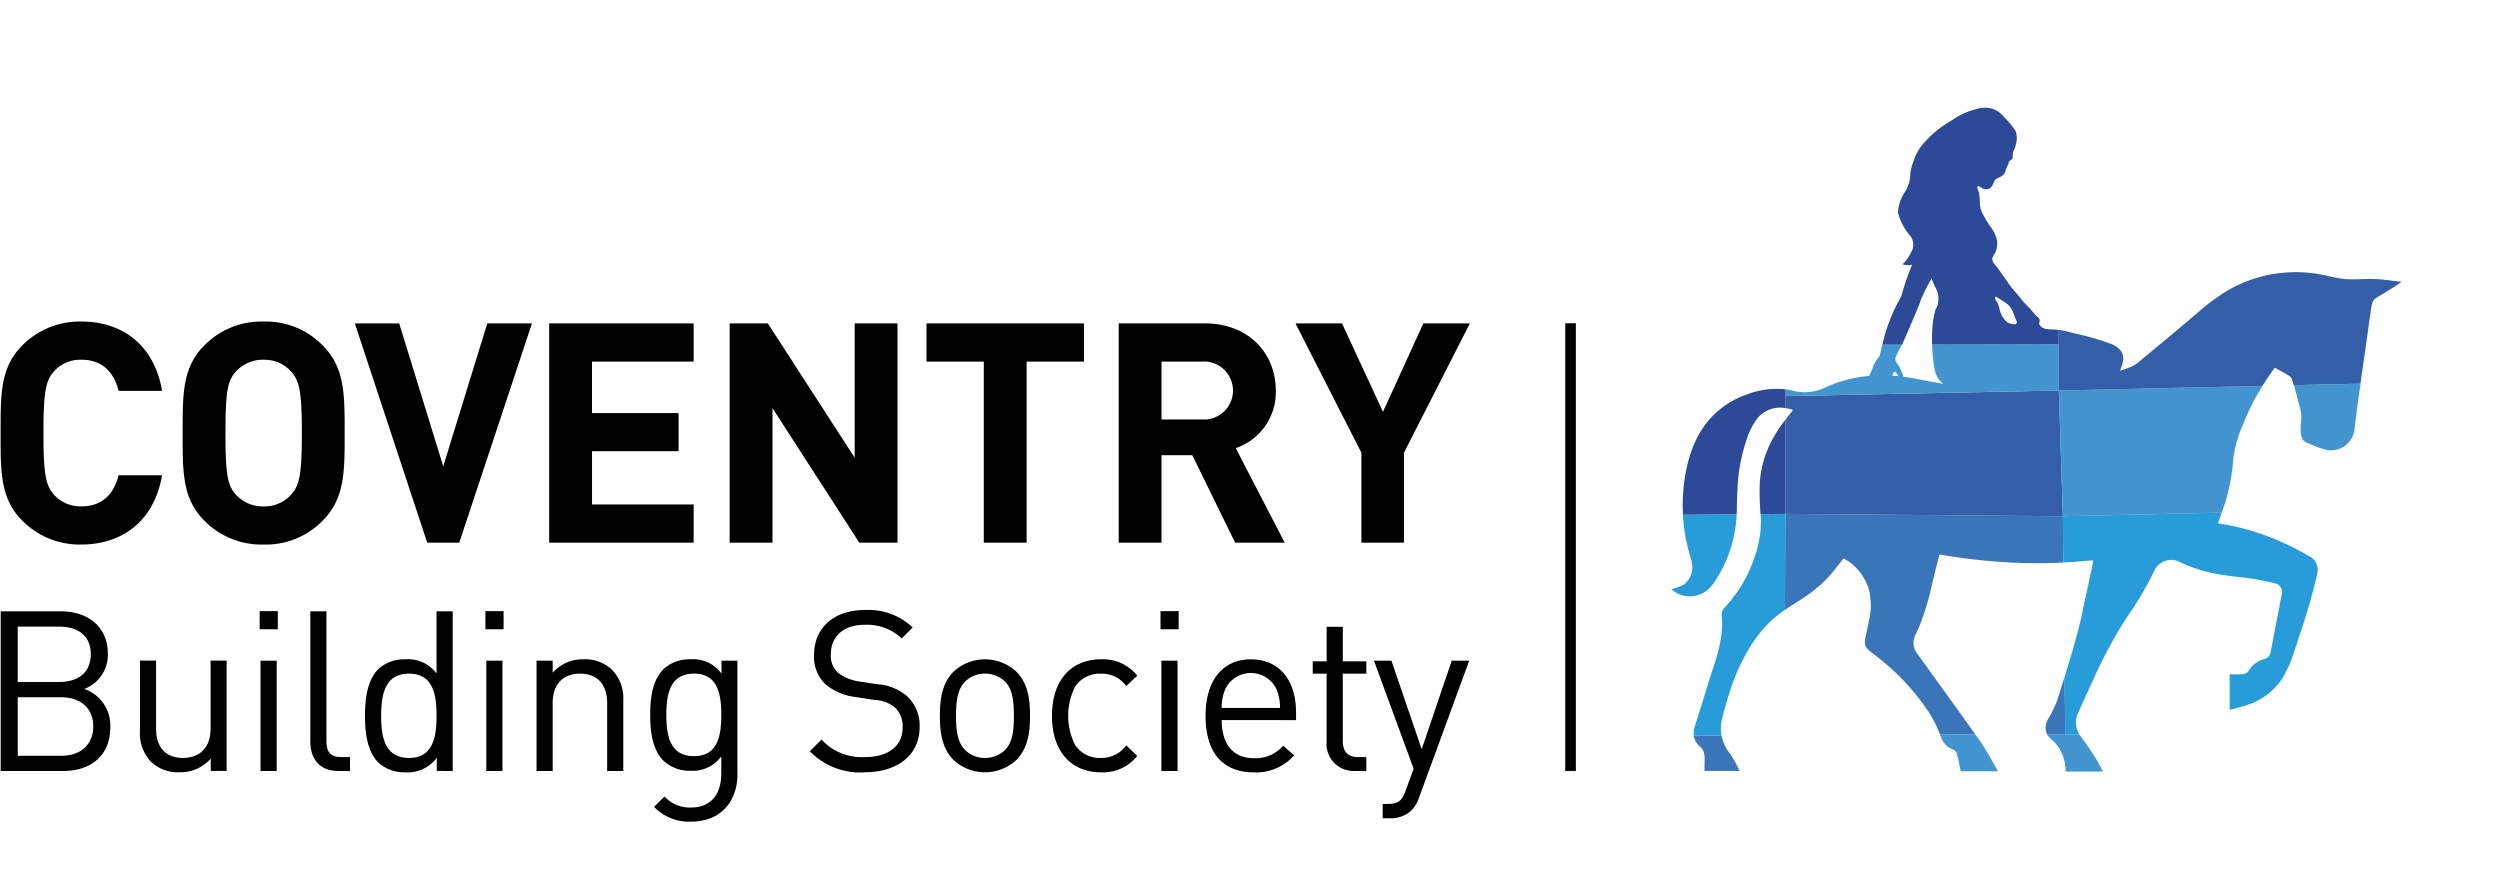 <?xml version="1.0" encoding="UTF-8"?>
<svg xmlns="http://www.w3.org/2000/svg" data-name="Group 554" width="281.8" height="99.115" viewBox="0 0 281.8 99.115">
  <defs>
    <clipPath id="a">
      <path data-name="Rectangle 155" fill="none" d="M0 0h281.8v99.114H0z"></path>
    </clipPath>
    <clipPath id="b">
      <path data-name="Rectangle 154" fill="none" d="M0 0h270.762v80.478H0z"></path>
    </clipPath>
    <clipPath id="c">
      <path data-name="Rectangle 153" fill="none" d="M0 0h104.394v99.114H0z"></path>
    </clipPath>
    <clipPath id="d">
      <path data-name="Path 384" d="M421.509 60.9Zm-48.59-8.265c0-.036.012-.077.021-.115.05-.244.181-.332.27-.332.057 0 .253.3.38.5a21.602 21.602 0 0 0-.67-.056m12.9-6.059a2.569 2.569 0 0 1-.811-1.364 2.539 2.539 0 0 0-.457-1.1c-.128-.188-.057-.257 0-.415a7.781 7.781 0 0 1 .752.474 3.591 3.591 0 0 1 .8.6 3.224 3.224 0 0 1 .534 1.018 4.914 4.914 0 0 0 .317.752c.008.109-.089.277-.189.287h-.055a1.5 1.5 0 0 1-.893-.258m-10.325 6.4a21.5 21.5 0 0 0-1.334-.215 5.689 5.689 0 0 0-.624-1.38.985.985 0 0 1-.3-.728c0-.183.487-.91.791-1.578s1.879-4.306 2-4.731.244-.547.425-1.031c.093-.25.506-1 .888-1.661a8.819 8.819 0 0 0 .4 1.012 2.522 2.522 0 0 1 0 2.591 11.914 11.914 0 0 0-.363 2.837 19.179 19.179 0 0 0 .277 3.728 2.662 2.662 0 0 0 .964 1.733 188.99 188.99 0 0 1-3.132-.576m7.824-30.548a4.187 4.187 0 0 0-.507.056 1.377 1.377 0 0 0-.136.027 8.388 8.388 0 0 0-3.16 1.406 11.775 11.775 0 0 0-3.42 2.931 7.7 7.7 0 0 0-1.159 2.914 3.9 3.9 0 0 1-.625 2.187 4.4 4.4 0 0 0-.767 2.322 6.44 6.44 0 0 0 1.336 2.548 1.632 1.632 0 0 1 .129 1.946 4.243 4.243 0 0 1-.949 1.312 1.861 1.861 0 0 0 1.083.053 28.72 28.72 0 0 0-1.225 3.577 20.638 20.638 0 0 0-2.428 6.708 4.694 4.694 0 0 0-.727 1.153 11.247 11.247 0 0 1-.453 1.1 16.109 16.109 0 0 0-1.629.229l-.046.011a14.211 14.211 0 0 0-3.455 1.148 7.604 7.604 0 0 1-.319.132 5.492 5.492 0 0 1-3.407.086 13.117 13.117 0 0 0-.715-.106l-.06-.006a9.317 9.317 0 0 0-4.346.669 9.771 9.771 0 0 0-4.464 3.261s-.366.516-.532.787a11.562 11.562 0 0 0-.947 1.929 15.264 15.264 0 0 0-.674 2.314 19.764 19.764 0 0 0 .017 8.329c.13.6.286 1.2.472 1.791a3.805 3.805 0 0 1 .152 1.3 2.592 2.592 0 0 1-.973 1.666 6.364 6.364 0 0 1-1.385.492 3.093 3.093 0 0 0 4.154.018 6.063 6.063 0 0 0 .6-.656 16.127 16.127 0 0 0 .956-1.605l.154-.3a14.849 14.849 0 0 0 1.524-6.591c0-.773.08-2.37.08-2.37a19.6 19.6 0 0 1 .9-4.983c.017-.055.056-.167.056-.168l.022-.066a8.01 8.01 0 0 1 1.142-2.383 3.466 3.466 0 0 1 4.136-1.1c-.534.7-1.1 1.378-1.587 2.1a14.3 14.3 0 0 0-1.1 1.956 11.654 11.654 0 0 0-1.055 4.138 33.935 33.935 0 0 0 .108 3.929 9.777 9.777 0 0 1-.047 1.579l-.008.077a12.95 12.95 0 0 1-.756 3.125s-.149.41-.23.612a14.9 14.9 0 0 1-1.593 2.952.125.125 0 0 1-.012.019c-.2.292-.723.962-.723.962-.238.3-.486.585-.748.866a1.076 1.076 0 0 0-.3.729c.317 2.736-.693 5.195-1.488 7.7a26.4 26.4 0 0 0-.237.772c-.336 1.149-1.06 3.432-1.06 3.432l-.017.051c-.069.212-.117.37-.188.581a1.962 1.962 0 0 0 .552 2.357c.606.515.533 1.2.521 1.876-.006.276 0 .552 0 .882h3.933a11.916 11.916 0 0 0-1.025-1.893 4.477 4.477 0 0 1-.887-4.218q.327-1.27.72-2.511a22.732 22.732 0 0 1 2.7-5.859c.158-.232.523-.725.523-.725a12.967 12.967 0 0 1 3.548-3.258c.3-.187.965-.609.965-.609a18.688 18.688 0 0 0 2.939-2.229s.4-.386.584-.6c.582-.643 1.1-1.346 1.672-2.058a5.815 5.815 0 0 1 2.966 4l.112 1.074c0 .127-.012.527-.012.527a9.662 9.662 0 0 1-.1.917s-.268 1.342-.415 2c-.279 1.25-.243 1.447.78 2.217.446.335.877.688 1.3 1.046l.043.035a26.074 26.074 0 0 1 4.985 5.6 14.163 14.163 0 0 1 1.3 2.672 6.5 6.5 0 0 0 .082.2 2.084 2.084 0 0 0 1.3 1.247.821.821 0 0 1 .428.506c.177.63.29 1.278.436 1.95h4.2c-.679-1.15-1.249-2.285-1.973-3.314q-1-1.421-2.018-2.838c-1.7-2.371-3.414-4.734-5.117-7.1a1.943 1.943 0 0 1-.353-1.758 2.908 2.908 0 0 1 .13-.33c.168-.33.492-1.079.492-1.079a30.159 30.159 0 0 0 1.448-4.87s.383-1.622.6-2.425c.058-.223.119-.444.192-.72 2.043.348 4.031.606 6.076.773 0 0 1.706.125 2.53.159.358.016.715.028 1.074.037a57.207 57.207 0 0 0 6.8-.246s.519-.045.781-.074c.027.109.064.17.054.221l-.24 1.132-1.143 5.294s-.212.9-.324 1.329c-.486 1.872-1.052 3.726-1.631 5.575 0 0-.491 1.56-.738 2.337a14.525 14.525 0 0 1-.983 2 1.606 1.606 0 0 0 .271 2.216 4.719 4.719 0 0 1 1.687 3.715h4.191c-.223-.44-.386-.851-.622-1.217-.6-.923-1.025-1.618-1.688-2.5l-.12-.165-.064-.083a2.444 2.444 0 0 1-.3-2.618c.617-1.375 1.9-4.184 1.9-4.184a60.162 60.162 0 0 1 2.528-4.879c.34-.581.988-1.586 1.126-1.8.234-.353.468-.705.715-1.052a41.025 41.025 0 0 0 2.424-4.324 2.107 2.107 0 0 1 2.609-.872 15.237 15.237 0 0 0 1.863.776 18.7 18.7 0 0 0 2.756.705s1.647.252 2.488.322a28.388 28.388 0 0 1 3.808.688.993.993 0 0 1 .747 1.284c-.179.946-.364 1.892-.548 2.84-.138.71-.272 1.422-.407 2.132s-.181.933-.268 1.4a1 1 0 0 1-.777.89 2.8 2.8 0 0 0-1.632 1.181c-.041.063-.084.123-.125.189a.854.854 0 0 1-.584.326c-.484.048-.975.016-1.517.016v3.992a18.313 18.313 0 0 0 2.713-.813 7.753 7.753 0 0 0 3.242-2.746 16.4 16.4 0 0 0 .975-2.007c.378-1.131.761-2.262 1.132-3.4 0 0 .268-.827.4-1.241a66.9 66.9 0 0 0 1.095-3.831c.109-.441.215-.883.311-1.329a1.694 1.694 0 0 0-.843-1.909 31.363 31.363 0 0 0-3.209-1.646 27.34 27.34 0 0 0-4.2-1.486 26.134 26.134 0 0 0-2.685-.557 2.019 2.019 0 0 1-.242-.07c.115-.35.236-.7.359-1.041.218-.616.427-1.231.6-1.853.051-.18.106-.36.149-.541.048-.213.157-.729.157-.729a23.667 23.667 0 0 0 .447-3.096 13.668 13.668 0 0 1 1.132-3.954 9.05 9.05 0 0 1 .077-.194 22.077 22.077 0 0 1 1.59-3.253l.073-.126a31.063 31.063 0 0 1 1.807-2.748c.022.014.044.024.067.038a.007.007 0 0 1 .006 0c.536.3 1.055.574 1.556.88a.839.839 0 0 1 .327.428c.1.351.21.7.316 1.051.218.723.632 2.4.632 2.4a3.183 3.183 0 0 1 .094.837c-.024.389-.083.79-.089 1.18a3.137 3.137 0 0 0 .1.942.97.97 0 0 0 .2.406l.042.054a.446.446 0 0 0 .161.135 14.233 14.233 0 0 0 1.951.781l.13.038c.106.03.21.066.317.09a2.535 2.535 0 0 0 1.211-.037l-.44-.014.44.014a2.639 2.639 0 0 0 1.949-2.275c.119-1.021.218-1.776.356-2.8l.037-.271c.324-2.384.685-4.764 1.022-7.146.182-1.3.349-2.609.566-3.905a1.093 1.093 0 0 1 .445-.672c.95-.593 1.931-1.136 2.89-1.831-.976-.107-1.948-.264-2.926-.312h-.063c-.524-.021-1.051 0-1.576.011-.582.016-1.161.032-1.738 0a15.8 15.8 0 0 1-2.233-.422c-.128-.024-.25-.043-.379-.067a15.4 15.4 0 0 0-5.959-.016l-.1.02a15.4 15.4 0 0 0-5.2 2.115s-1.253.849-1.859 1.342l-.489.415c-.059.05-.061.048-.12.1-1.3 1.132-4 3.376-4 3.376-1.061.882-2.079 1.72-3.141 2.606a3.165 3.165 0 0 1-.956.511 10.167 10.167 0 0 1-.992.347c.075-.221.151-.446.226-.662.266-.78.26-1.759-1.322-2.392-.308-.123-1.533-.524-1.967-.644s-1.215-.324-1.829-.454-.844-.229-1.316-.329a7.749 7.749 0 0 0-1.61-.175c-.97 0-1.157-.406-1.255-.5s-.021-.208 0-.495-.325-.454-.622-.8a7.474 7.474 0 0 0-.81-.891 9.9 9.9 0 0 1-.861-1.018c-.266-.306-.949-1.078-1.217-1.473s-.869-1.255-1.185-1.69-.476-.553-.555-.712a.713.713 0 0 1 .071-.8 2.279 2.279 0 0 0 .361-1.731 3.9 3.9 0 0 0-.728-1.469c-.465-.656-.853-1.438-.94-1.562a2.855 2.855 0 0 1-.247-1.167c-.021-.316-.05-.712-.09-1.009s-.2-.494-.207-.681.207-.2.336-.059a1.169 1.169 0 0 0 .663.256.738.738 0 0 0 .594-.277c.166-.2.285-.611.414-.778s.612-.319.841-.5a1.112 1.112 0 0 0 .367-.653c.075-.253.259-.548.334-.816s.266-.255.372-.37.06-.327.075-.532a1.082 1.082 0 0 1 .162-.536 3.844 3.844 0 0 0 .3-1.384 3.066 3.066 0 0 0-.151-.749 9.561 9.561 0 0 0-1.042-1.3 9.476 9.476 0 0 0-.771-.77 2.605 2.605 0 0 0-1.542-.534h-.036Z" transform="translate(-347.992 -22.424)" fill="none"></path>
    </clipPath>
    <linearGradient id="e" x1="-1.981" y1="1.074" x2="-1.975" y2="1.074" gradientUnits="objectBoundingBox">
      <stop offset="0" stop-color="#64c4e0"></stop>
      <stop offset=".211" stop-color="#64c4e0"></stop>
      <stop offset=".387" stop-color="#56a6ce"></stop>
      <stop offset=".804" stop-color="#3764a8"></stop>
      <stop offset="1" stop-color="#2c4b99"></stop>
    </linearGradient>
  </defs>
  <g data-name="Group 553" clip-path="url(#a)">
    <g data-name="Group 552">
      <g data-name="Group 551" clip-path="url(#b)" transform="translate(0 12.137)">
        <path data-name="Path 339" d="M9.166 49.244a9.106 9.106 0 0 1-6.667-2.708c-2.5-2.5-2.43-5.591-2.43-9.86S0 29.315 2.499 26.815a9.109 9.109 0 0 1 6.667-2.71c4.618 0 8.228 2.639 9.1 7.813h-4.9c-.486-1.978-1.734-3.506-4.165-3.506a3.991 3.991 0 0 0-3.091 1.284c-.936 1.042-1.214 2.222-1.214 6.982s.278 5.937 1.214 6.978a3.988 3.988 0 0 0 3.091 1.282c2.431 0 3.68-1.528 4.165-3.506h4.9c-.869 5.173-4.513 7.811-9.1 7.811"></path>
        <path data-name="Path 340" d="M36.386 46.536a8.938 8.938 0 0 1-6.666 2.708 9.02 9.02 0 0 1-6.7-2.708c-2.5-2.5-2.43-5.59-2.43-9.861s-.069-7.361 2.43-9.861a9.02 9.02 0 0 1 6.7-2.708 8.938 8.938 0 0 1 6.666 2.708c2.5 2.5 2.464 5.59 2.464 9.861s.035 7.361-2.464 9.861m-3.576-16.8a4.014 4.014 0 0 0-3.09-1.32 4.092 4.092 0 0 0-3.125 1.32c-.937 1.042-1.181 2.187-1.181 6.944s.244 5.9 1.181 6.944a4.092 4.092 0 0 0 3.125 1.32 4.014 4.014 0 0 0 3.09-1.32c.937-1.04 1.215-2.187 1.215-6.944s-.278-5.9-1.215-6.944"></path>
        <path data-name="Path 341" d="M51.767 49.036h-3.611l-8.159-24.722h5l4.965 16.112 4.965-16.112h5.034Z"></path>
        <path data-name="Path 342" d="M61.904 49.036V24.314h16.285v4.307H66.73v5.8h9.759v4.3h-9.756v6.008h11.456v4.305Z"></path>
        <path data-name="Path 343" d="m96.864 49.036-9.791-15.172v15.172h-4.826V24.314h4.3l9.792 15.139V24.314h4.826v24.722Z"></path>
        <path data-name="Path 344" d="M115.72 28.62v20.415h-4.826V28.62h-6.458v-4.305h17.745v4.305Z"></path>
        <path data-name="Path 345" d="m139.225 49.035-4.826-9.86h-3.473v9.86H126.1v-24.72h9.687c5.035 0 8.02 3.438 8.02 7.569a6.656 6.656 0 0 1-4.514 6.492l5.52 10.659Zm-3.75-20.415h-4.549v6.527h4.549a3.272 3.272 0 1 0 0-6.527"></path>
        <path data-name="Path 346" d="M158.251 38.901v10.134h-4.791V38.901l-7.431-14.582h5.243l4.618 9.965 4.548-9.965h5.243Z"></path>
        <path data-name="Rectangle 150" d="M176.452 24.325h1.167v50.431h-1.167z"></path>
        <path data-name="Rectangle 151" fill="none" stroke="#000" stroke-width=".041" d="M176.45 24.324h1.168v50.431h-1.168z"></path>
        <path data-name="Path 347" d="M7.077 74.767h-7V56.773h6.772c3.134 0 5.309 1.794 5.309 4.8a4.126 4.126 0 0 1-2.654 3.948 4.354 4.354 0 0 1 2.931 4.271c0 3.26-2.174 4.978-5.358 4.978m-.379-16.275h-4.7v6.242h4.7c2 0 3.538-.986 3.538-3.134s-1.542-3.107-3.538-3.107m.2 7.96h-4.9v6.6h4.9c2.224 0 3.614-1.289 3.614-3.311s-1.39-3.285-3.614-3.285"></path>
        <path data-name="Path 348" d="M23.757 74.767v-1.39a4.556 4.556 0 0 1-3.51 1.537 4.421 4.421 0 0 1-3.21-1.164 4.632 4.632 0 0 1-1.263-3.487v-7.937h1.82v7.659c0 2.2 1.162 3.311 3.032 3.311s3.109-1.138 3.109-3.311v-7.659h1.812v12.436Z"></path>
        <path data-name="Path 349" d="M29.267 56.747h2.047v2.048h-2.047Zm.1 5.584h1.82v12.436h-1.82Z"></path>
        <path data-name="Path 350" d="M38.138 74.767c-2.174 0-3.159-1.416-3.159-3.311V56.773h1.818v14.608c0 1.212.406 1.82 1.669 1.82h.986v1.567Z"></path>
        <path data-name="Path 351" d="M49.233 74.766v-1.491a4.028 4.028 0 0 1-3.538 1.644 4.333 4.333 0 0 1-3.034-1.087c-1.263-1.263-1.517-3.336-1.517-5.281s.253-4.02 1.517-5.283a4.333 4.333 0 0 1 3.034-1.087 4 4 0 0 1 3.513 1.592v-7h1.82v17.994Zm-3.134-10.969c-2.7 0-3.134 2.325-3.134 4.752s.429 4.75 3.134 4.75 3.109-2.325 3.109-4.75-.4-4.752-3.109-4.752"></path>
        <path data-name="Path 352" d="M54.717 56.747h2.048v2.048h-2.048Zm.1 5.584h1.82v12.436h-1.82Z"></path>
        <path data-name="Path 353" d="M68.439 74.767v-7.658c0-2.2-1.188-3.311-3.057-3.311s-3.085 1.137-3.085 3.311v7.658h-1.818V62.332h1.817v1.366a4.485 4.485 0 0 1 3.489-1.517 4.357 4.357 0 0 1 3.184 1.163 4.593 4.593 0 0 1 1.289 3.463v7.96Z"></path>
        <path data-name="Path 354" d="M77.942 80.479a5.493 5.493 0 0 1-4.222-1.669l1.188-1.163a3.83 3.83 0 0 0 2.982 1.24c2.4 0 3.412-1.693 3.412-3.818v-1.945a4 4 0 0 1-3.487 1.618 4.278 4.278 0 0 1-3.008-1.113c-1.237-1.237-1.516-3.158-1.516-5.182s.279-3.942 1.516-5.18a4.33 4.33 0 0 1 3.034-1.087 3.917 3.917 0 0 1 3.487 1.618v-1.466h1.794v12.81c0 3.083-1.921 5.333-5.18 5.333m.277-16.681c-2.7 0-3.109 2.325-3.109 4.65s.4 4.651 3.109 4.651 3.083-2.325 3.083-4.651-.378-4.65-3.083-4.65"></path>
        <path data-name="Path 355" d="M97.452 74.919a7.843 7.843 0 0 1-6.166-2.376l1.313-1.313a6.181 6.181 0 0 0 4.9 1.971c2.627 0 4.246-1.238 4.246-3.336a2.9 2.9 0 0 0-.859-2.249 3.891 3.891 0 0 0-2.351-.859l-2.1-.327a6.531 6.531 0 0 1-3.309-1.366 4.249 4.249 0 0 1-1.366-3.36c0-3.06 2.2-5.081 5.762-5.081a7.222 7.222 0 0 1 5.358 1.972l-1.238 1.237a5.676 5.676 0 0 0-4.2-1.541c-2.4 0-3.79 1.339-3.79 3.335a2.6 2.6 0 0 0 .808 2.073 5.18 5.18 0 0 0 2.426.986l1.972.3a5.8 5.8 0 0 1 3.285 1.263 4.506 4.506 0 0 1 1.517 3.564c0 3.159-2.477 5.1-6.218 5.1"></path>
        <path data-name="Path 356" d="M114.587 73.504a5.2 5.2 0 0 1-7.126 0c-1.265-1.289-1.517-3.034-1.517-4.954s.252-3.665 1.517-4.954a5.2 5.2 0 0 1 7.126 0c1.263 1.289 1.517 3.034 1.517 4.954s-.253 3.665-1.517 4.954m-1.289-8.8a3.183 3.183 0 0 0-2.275-.909 3.127 3.127 0 0 0-2.249.909c-.909.909-1.01 2.451-1.01 3.842s.1 2.932 1.01 3.842a3.127 3.127 0 0 0 2.249.909 3.183 3.183 0 0 0 2.275-.909c.909-.909.986-2.451.986-3.842s-.077-2.932-.986-3.842"></path>
        <path data-name="Path 357" d="M124.09 74.918c-3.135 0-5.509-2.123-5.509-6.368s2.374-6.37 5.509-6.37a4.925 4.925 0 0 1 4.1 1.846l-1.24 1.162a3.415 3.415 0 0 0-2.855-1.39 3.37 3.37 0 0 0-2.882 1.416 7.293 7.293 0 0 0 0 6.671 3.368 3.368 0 0 0 2.882 1.416 3.437 3.437 0 0 0 2.855-1.416l1.24 1.188a4.925 4.925 0 0 1-4.1 1.846"></path>
        <path data-name="Path 358" d="M130.811 56.747h2.048v2.048h-2.048Zm.1 5.584h1.82v12.436h-1.82Z"></path>
        <path data-name="Path 359" d="M137.711 69.03c0 2.729 1.289 4.3 3.666 4.3a4.082 4.082 0 0 0 3.259-1.416l1.24 1.087a5.7 5.7 0 0 1-4.55 1.921c-3.285 0-5.434-1.972-5.434-6.37 0-4.018 1.946-6.368 5.1-6.368 3.21 0 5.1 2.325 5.1 6.015v.834Zm6.192-3.438a3.195 3.195 0 0 0-5.814 0 5.264 5.264 0 0 0-.379 2.073h6.571a5.236 5.236 0 0 0-.379-2.073"></path>
        <path data-name="Path 360" d="M152.721 74.767a3.049 3.049 0 0 1-3.184-3.336v-7.632h-1.566v-1.39h1.568v-3.893h1.819v3.893h2.654v1.39h-2.654v7.582c0 1.137.531 1.82 1.694 1.82h.96v1.567Z"></path>
        <path data-name="Path 361" d="M159.951 77.775a3.635 3.635 0 0 1-.885 1.465 3.414 3.414 0 0 1-2.426.859h-.784v-1.618h.557c1.263 0 1.643-.4 2.047-1.541l.885-2.425-4.474-12.182h1.971l3.412 9.982 3.386-9.982h1.972Z"></path>
        <path data-name="Path 362" d="M201.276 33.87V31.76h-.016v2.108h.016" fill="#1e427b"></path>
        <path data-name="Path 363" d="m232.072 31.876-.018-6.827v1.608Z" fill="#1e427b"></path>
        <path data-name="Path 364" d="M221.312 70.63h1.321v-.008Z" fill="#1e427b"></path>
        <path data-name="Path 365" d="m201.26 35.161-.007 10.63.021-10.65-.015.02" fill="#1e427b"></path>
        <path data-name="Path 366" d="M191.615 72.007c.6.514.534 1.2.521 1.876-.007.276 0 .552 0 .882h3.933a11.843 11.843 0 0 0-1.026-1.893 4.659 4.659 0 0 1-1-2.105l-3.12.037a1.865 1.865 0 0 0 .7 1.2" fill="#3c7abd"></path>
        <path data-name="Path 367" d="M218.659 70.637c.035.088.072.177.106.265l.083.194a2.081 2.081 0 0 0 1.3 1.249.815.815 0 0 1 .43.505c.177.63.29 1.278.434 1.951h4.2c-.68-1.151-1.25-2.286-1.973-3.314-.2-.285-.4-.568-.606-.853h-1.321Z" fill="#469ed7"></path>
        <path data-name="Path 368" d="M231.143 71.112a4.726 4.726 0 0 1 1.687 3.715h4.189a12.8 12.8 0 0 0-.622-1.215c-.6-.927-1.025-1.62-1.688-2.5l-.119-.164-.064-.085c-.047-.062-.085-.127-.125-.189l-3.649-.013a1.817 1.817 0 0 0 .391.452" fill="#469ed7"></path>
        <path data-name="Path 369" d="M190.122 49.022q.195.9.473 1.792a3.846 3.846 0 0 1 .151 1.3 2.588 2.588 0 0 1-.974 1.665 6.38 6.38 0 0 1-1.385.493 3.1 3.1 0 0 0 4.156.019 5.93 5.93 0 0 0 .595-.656 16.013 16.013 0 0 0 .956-1.605l.154-.3a14.769 14.769 0 0 0 1.5-5.892l-6.053.051a19.9 19.9 0 0 0 .423 3.136" fill="#27a6df"></path>
        <path data-name="Path 370" d="M194.156 68.655c.22-.846.457-1.685.72-2.512a22.7 22.7 0 0 1 2.7-5.859c.155-.231.521-.725.521-.725a12.953 12.953 0 0 1 3.1-2.96l.059-10.809-2.8.024.021.385a9.774 9.774 0 0 1-.047 1.579l-.008.077a13.069 13.069 0 0 1-.755 3.125s-.151.41-.231.611a15.016 15.016 0 0 1-1.59 2.953s-.01.013-.015.018c-.2.294-.723.962-.723.962-.239.3-.486.585-.747.866a1.078 1.078 0 0 0-.307.731c.32 2.734-.694 5.192-1.488 7.693-.082.257-.162.513-.236.771-.335 1.148-1.063 3.433-1.063 3.433l-.016.051c-.069.21-.117.37-.187.581a2.506 2.506 0 0 0-.145 1.151l3.12-.037a4.913 4.913 0 0 1 .117-2.111" fill="#27a6df"></path>
        <path data-name="Path 371" d="m190.918 70.803 3.12-.037Z" fill="#27a6df"></path>
        <path data-name="Path 372" d="m201.194 56.599.452-.3.965-.611a18.657 18.657 0 0 0 2.939-2.227s.4-.388.584-.6c.582-.643 1.1-1.347 1.672-2.058a5.81 5.81 0 0 1 2.964 4l.113 1.075c0 .127-.013.526-.013.526a8.9 8.9 0 0 1-.1.915s-.268 1.342-.415 2c-.277 1.252-.242 1.448.781 2.218.446.335.877.688 1.3 1.045l.045.037a26.091 26.091 0 0 1 4.983 5.6 13.169 13.169 0 0 1 1.19 2.394l2.659.01h1.316q-.7-.989-1.407-1.977c-1.7-2.373-3.412-4.733-5.115-7.1a1.946 1.946 0 0 1-.354-1.757 3 3 0 0 1 .131-.329c.167-.33.494-1.081.494-1.081a30.209 30.209 0 0 0 1.446-4.87s.382-1.621.6-2.424c.058-.223.119-.446.192-.721 2.043.348 4.029.606 6.077.773 0 0 1.7.125 2.528.16a55.32 55.32 0 0 0 5.365-.031l-.058-5.213-31.271-.263Z" fill="#3c7abd"></path>
        <path data-name="Path 373" d="M231.855 66.902a14.53 14.53 0 0 1-.983 2 1.829 1.829 0 0 0-.119 1.762l2.039.008-.07-6.524-.13.418-.738 2.339" fill="#3c7abd"></path>
        <path data-name="Path 374" d="M218.652 70.622a.161.161 0 0 1 .006.016l2.653-.008Z" fill="#3c7abd"></path>
        <path data-name="Path 375" d="M232.582 51.267c.837-.043 1.674-.1 2.512-.18 0 0 .52-.045.781-.074.028.109.064.172.055.221l-.24 1.133-1.143 5.292s-.212.9-.324 1.329c-.449 1.73-.967 3.446-1.5 5.155l.069 6.524h1.608a2.474 2.474 0 0 1-.173-2.428c.616-1.377 1.9-4.184 1.9-4.184a59.007 59.007 0 0 1 2.531-4.877c.34-.582.988-1.589 1.125-1.8.233-.353.468-.705.715-1.052a41.165 41.165 0 0 0 2.424-4.322 2.1 2.1 0 0 1 2.607-.872 15.415 15.415 0 0 0 1.858.77 18.306 18.306 0 0 0 2.756.706s1.647.253 2.488.322a28.855 28.855 0 0 1 3.808.688 1 1 0 0 1 .747 1.284c-.179.948-.364 1.892-.548 2.839q-.207 1.066-.407 2.134s-.181.931-.268 1.4a1 1 0 0 1-.777.89 2.8 2.8 0 0 0-1.633 1.18c-.042.063-.084.123-.125.19a.855.855 0 0 1-.583.325c-.484.048-.973.016-1.517.016v3.993a18.77 18.77 0 0 0 2.712-.813 7.748 7.748 0 0 0 3.24-2.746 16.185 16.185 0 0 0 .976-2.007c.379-1.132.762-2.262 1.131-3.4 0 0 .269-.827.4-1.243a64.73 64.73 0 0 0 1.093-3.827c.109-.442.215-.885.311-1.329a1.694 1.694 0 0 0-.842-1.912 31.523 31.523 0 0 0-3.21-1.645 27.439 27.439 0 0 0-4.2-1.488 25.563 25.563 0 0 0-2.685-.556 2.354 2.354 0 0 1-.24-.071c.114-.349.236-.7.357-1.04l.053-.155-17.909.41Z" fill="#27a6df"></path>
        <path data-name="Path 376" d="M201.277 33.87a5.3 5.3 0 0 1 .832.2c-.276.362-.558.715-.836 1.073l-.021 10.647 31.272.265-.454-14.175-30.792.631Z" fill="#3661aa"></path>
        <path data-name="Path 377" d="M258.683 31.707c.22.725.633 2.4.633 2.4a3.218 3.218 0 0 1 .093.836c-.025.391-.083.79-.09 1.182a3.275 3.275 0 0 0 .1.943 1 1 0 0 0 .2.406l.042.055a.464.464 0 0 0 .162.133 14.213 14.213 0 0 0 1.951.783l.13.037h.007c.106.03.21.066.317.09a2.523 2.523 0 0 0 1.211-.038l-.44-.015.44.015a2.641 2.641 0 0 0 1.949-2.273c.119-1.021.218-1.777.356-2.8l.035-.271c.095-.693.2-1.384.3-2.075l-7.513.168.128.425" fill="#469ed7"></path>
        <path data-name="Path 378" d="m232.525 46.053 17.907-.409c.2-.564.39-1.129.552-1.7.051-.18.1-.36.147-.542.05-.213.158-.729.158-.729a23.524 23.524 0 0 0 .442-3.095 13.774 13.774 0 0 1 1.132-3.954l.079-.192a22.261 22.261 0 0 1 1.589-3.253l.072-.125c.136-.231.275-.462.417-.691l-22.95.518Z" fill="#469ed7"></path>
        <path data-name="Path 379" d="M211.149 29.138a11.293 11.293 0 0 1-.451 1.1 15.336 15.336 0 0 0-1.631.229l-.047.01a14.3 14.3 0 0 0-3.455 1.148c-.087.042-.319.133-.319.133a5.5 5.5 0 0 1-3.407.085c-.152-.03-.4-.064-.563-.087v.751l30.793-.63-.015-5.219-14.276.032a19.749 19.749 0 0 0 .272 2.7 2.67 2.67 0 0 0 .966 1.732c-1.142-.2-2.294-.414-3.132-.576q-.669-.128-1.334-.215a5.585 5.585 0 0 0-.624-1.38.979.979 0 0 1-.293-.728 15.563 15.563 0 0 1 .765-1.528h-2.222c-.1.406-.205.829-.3 1.281a4.752 4.752 0 0 0-.728 1.153m2.184.96c.05-.244.181-.33.269-.33.058 0 .253.3.382.5a17.06 17.06 0 0 0-.672-.056c.006-.038.012-.077.021-.117" fill="#469ed7"></path>
        <path data-name="Path 380" d="M201.26 35.161c-.257.33-.507.664-.739 1.01a14.2 14.2 0 0 0-1.1 1.956 11.688 11.688 0 0 0-1.056 4.138 28.313 28.313 0 0 0 .088 3.545l2.8-.022Z" fill="#2c4a98"></path>
        <path data-name="Path 381" d="M195.852 42.767a19.666 19.666 0 0 1 .9-4.983l.056-.167.022-.067a8.053 8.053 0 0 1 1.142-2.381 3.283 3.283 0 0 1 3.29-1.3v-2.113l-.136-.017-.061-.008a9.332 9.332 0 0 0-4.345.669 9.775 9.775 0 0 0-4.462 3.263s-.366.514-.532.786a11.535 11.535 0 0 0-.948 1.928 15.2 15.2 0 0 0-.675 2.314 20.079 20.079 0 0 0-.4 5.193l6.052-.051c.011-.231.02-.464.021-.7 0-.774.079-2.37.079-2.37" fill="#2c4a98"></path>
        <path data-name="Path 382" d="M267.362 22.137a1.1 1.1 0 0 1 .446-.672c.949-.593 1.93-1.137 2.889-1.831-.976-.107-1.949-.264-2.927-.312h-.061c-1.1-.047-2.212.074-3.314.011a15.951 15.951 0 0 1-2.234-.423c-.127-.024-.25-.042-.377-.066a15.4 15.4 0 0 0-5.959-.018l-.1.019a15.407 15.407 0 0 0-5.2 2.115s-1.252.848-1.859 1.342l-.489.415c-.059.051-.061.048-.122.1a344.98 344.98 0 0 1-3.994 3.375c-1.061.882-2.081 1.72-3.141 2.6a3.16 3.16 0 0 1-.956.513 10.088 10.088 0 0 1-.992.346l.224-.662c.268-.779.262-1.76-1.321-2.392-.308-.123-1.533-.524-1.967-.643s-1.215-.325-1.829-.455-.844-.231-1.318-.329a8.722 8.722 0 0 0-.709-.119l.018 6.827 22.948-.517q.651-1.049 1.39-2.056c.024.013.047.024.069.039.537.3 1.057.574 1.555.881a.84.84 0 0 1 .329.428q.092.313.188.625l7.511-.17c.242-1.69.489-3.38.728-5.07.182-1.3.349-2.609.566-3.905" fill="#3661aa"></path>
        <path data-name="Path 383" d="M214.426 26.651c.3-.667 1.88-4.308 2-4.731s.242-.546.425-1.032c.093-.249.507-.994.886-1.661a8.926 8.926 0 0 0 .406 1.013 2.521 2.521 0 0 1 0 2.591 11.911 11.911 0 0 0-.361 2.836c0 .293-.008.63 0 1.026l14.276-.032v-1.608a6.969 6.969 0 0 0-.9-.056c-.97 0-1.158-.406-1.255-.505s-.021-.207 0-.494-.325-.455-.622-.8a7.484 7.484 0 0 0-.811-.89 10 10 0 0 1-.859-1.018c-.268-.307-.949-1.078-1.217-1.473s-.869-1.255-1.186-1.69-.475-.553-.553-.712a.717.717 0 0 1 .07-.794 2.291 2.291 0 0 0 .372-1.675 3.893 3.893 0 0 0-.739-1.525c-.465-.657-.853-1.438-.94-1.563a2.894 2.894 0 0 1-.247-1.166c-.019-.317-.049-.712-.088-1.008s-.2-.5-.208-.683.208-.2.337-.06a1.157 1.157 0 0 0 .662.258.74.74 0 0 0 .594-.277c.168-.2.287-.611.415-.779s.611-.319.84-.5a1.128 1.128 0 0 0 .369-.653c.074-.252.26-.549.334-.814s.264-.255.37-.372.061-.324.075-.532a1.085 1.085 0 0 1 .162-.534 3.848 3.848 0 0 0 .3-1.384 3.026 3.026 0 0 0-.151-.749 9.393 9.393 0 0 0-1.042-1.294 8.948 8.948 0 0 0-.771-.771 2.6 2.6 0 0 0-1.543-.534 3.122 3.122 0 0 0-.617.054 1.61 1.61 0 0 0-.138.028 8.423 8.423 0 0 0-3.16 1.406 11.781 11.781 0 0 0-3.418 2.931 7.676 7.676 0 0 0-1.159 2.914 3.92 3.92 0 0 1-.625 2.187 4.382 4.382 0 0 0-.765 2.322 6.416 6.416 0 0 0 1.334 2.547 1.638 1.638 0 0 1 .122 1.942 4.274 4.274 0 0 1-.949 1.312 1.867 1.867 0 0 0 1.08.053 28.586 28.586 0 0 0-1.223 3.575 19.027 19.027 0 0 0-2.124 5.427h2.221c.008-.017.018-.034.024-.05m10.518-5.372a8.437 8.437 0 0 1 .752.474 3.644 3.644 0 0 1 .8.6 3.19 3.19 0 0 1 .534 1.018 4.878 4.878 0 0 0 .317.752c.01.109-.09.278-.189.287a1.552 1.552 0 0 1-.949-.258 2.574 2.574 0 0 1-.81-1.365 2.571 2.571 0 0 0-.455-1.1c-.128-.188-.06-.257 0-.415" fill="#2c4a98"></path>
        <g data-name="Group 550" opacity=".11" style="mix-blend-mode:multiply;isolation:isolate">
          <g data-name="Group 549">
            <g data-name="Group 548" clip-path="url(#c)" transform="translate(177.406 -12.137)">
              <g data-name="Group 547">
                <g data-name="Group 546" clip-path="url(#d)" transform="translate(11.04 12.143)">
                  <path data-name="Rectangle 152" transform="rotate(-8.5 5.675 74.5)" fill="url(#e)" d="M0 0h92.558v86.271H0z"></path>
                </g>
              </g>
            </g>
          </g>
        </g>
      </g>
    </g>
  </g>
</svg>
